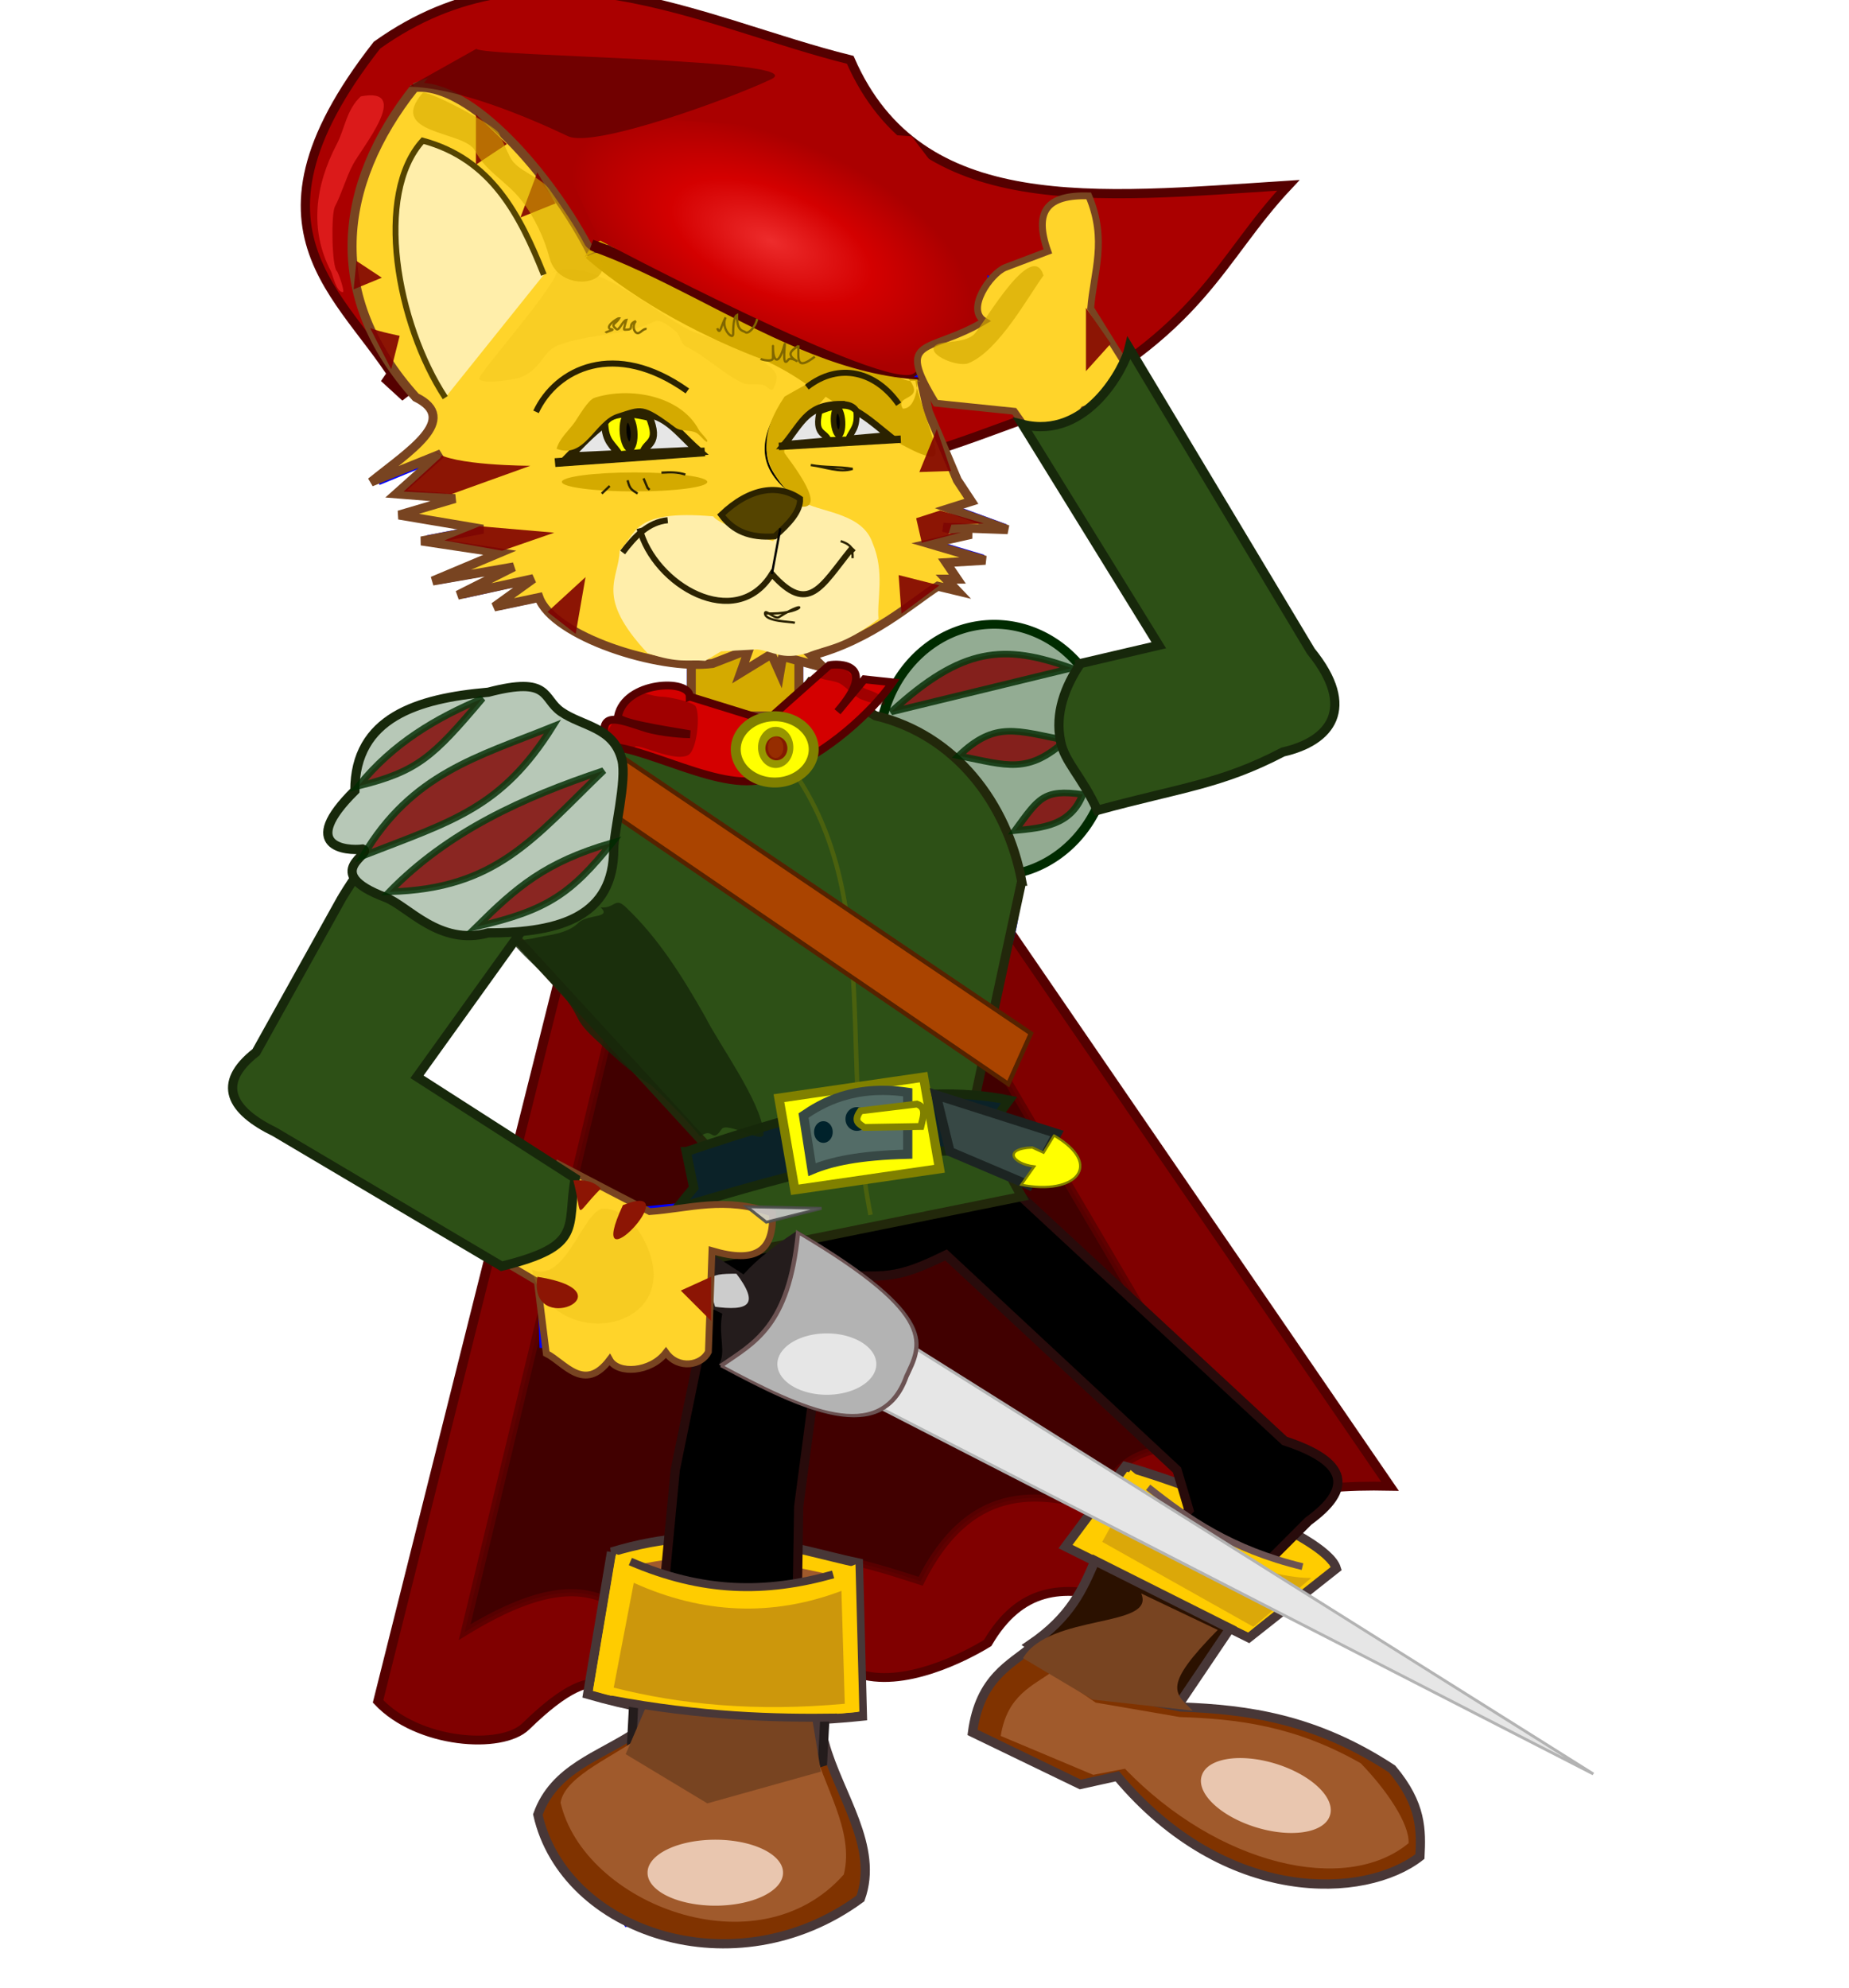 <?xml version="1.0" encoding="UTF-8"?>
<svg version="1.1" viewBox="0 0 744.09 800" xmlns="http://www.w3.org/2000/svg">
<defs>
<filter id="w" x="-.096" y="-.163" width="1.191" height="1.325" color-interpolation-filters="sRGB">
<feGaussianBlur stdDeviation="4.767"/>
</filter>
<filter id="v" x="-.099" y="-.14" width="1.198" height="1.28" color-interpolation-filters="sRGB">
<feGaussianBlur stdDeviation="4.469"/>
</filter>
<filter id="u" x="-.121" y="-.231" width="1.243" height="1.462" color-interpolation-filters="sRGB">
<feGaussianBlur stdDeviation="10.688"/>
</filter>
<filter id="s" x="-.111" y="-.153" width="1.223" height="1.307" color-interpolation-filters="sRGB">
<feGaussianBlur stdDeviation="6.858"/>
</filter>
<filter id="r" x="-.22" y="-.416" width="1.441" height="1.833" color-interpolation-filters="sRGB">
<feGaussianBlur stdDeviation="6.442"/>
</filter>
<filter id="q" x="-.564" y="-.897" width="2.128" height="2.794" color-interpolation-filters="sRGB">
<feGaussianBlur stdDeviation="15.793"/>
</filter>
<filter id="n" x="-.207" y="-.314" width="1.413" height="1.629" color-interpolation-filters="sRGB">
<feGaussianBlur stdDeviation="8.689"/>
</filter>
<filter id="l" x="-.132" y="-.215" width="1.264" height="1.43" color-interpolation-filters="sRGB">
<feGaussianBlur stdDeviation="5.551"/>
</filter>
<filter id="i" x="-.081" y="-.23" width="1.161" height="1.459" color-interpolation-filters="sRGB">
<feGaussianBlur stdDeviation="3.134"/>
</filter>
<filter id="h" x="-.136" y="-.398" width="1.271" height="1.797" color-interpolation-filters="sRGB">
<feGaussianBlur stdDeviation="3.134"/>
</filter>
<filter id="g" x="-.215" y="-.353" width="1.429" height="1.706" color-interpolation-filters="sRGB">
<feGaussianBlur stdDeviation="3.134"/>
</filter>
<filter id="f" x="-.107" y="-.159" width="1.215" height="1.317" color-interpolation-filters="sRGB">
<feGaussianBlur stdDeviation="3.134"/>
</filter>
<filter id="e" x="-.068" y="-.11" width="1.136" height="1.219" color-interpolation-filters="sRGB">
<feGaussianBlur stdDeviation="3.134"/>
</filter>
<filter id="d" x="-.077" y="-.103" width="1.153" height="1.206" color-interpolation-filters="sRGB">
<feGaussianBlur stdDeviation="3.134"/>
</filter>
<filter id="c" x="-.117" y="-.152" width="1.234" height="1.303" color-interpolation-filters="sRGB">
<feGaussianBlur stdDeviation="3.134"/>
</filter>
<filter id="b" x="-.119" y="-.091" width="1.238" height="1.183" color-interpolation-filters="sRGB">
<feGaussianBlur stdDeviation="19.416"/>
</filter>
<filter id="y" color-interpolation-filters="sRGB">
<feGaussianBlur stdDeviation="3.777"/>
</filter>
<filter id="x" x="-.058" y="-.137" width="1.116" height="1.274" color-interpolation-filters="sRGB">
<feGaussianBlur stdDeviation="3.739"/>
</filter>
<filter id="t" x="-.051" y="-.128" width="1.102" height="1.256" color-interpolation-filters="sRGB">
<feGaussianBlur stdDeviation="1.665"/>
</filter>
<filter id="p" x="-.265" y="-.268" width="1.531" height="1.536" color-interpolation-filters="sRGB">
<feGaussianBlur stdDeviation="6.966"/>
</filter>
<filter id="o" x="-.254" y="-.229" width="1.508" height="1.458" color-interpolation-filters="sRGB">
<feGaussianBlur stdDeviation="7.029"/>
</filter>
<filter id="k" x="-.232" y="-.909" width="1.464" height="2.817" color-interpolation-filters="sRGB">
<feGaussianBlur stdDeviation="18.359"/>
</filter>
<filter id="j" x="-.172" y="-.248" width="1.343" height="1.496" color-interpolation-filters="sRGB">
<feGaussianBlur stdDeviation="3.839"/>
</filter>
<radialGradient id="a" cx="258.09" cy="143.63" r="89.172" gradientTransform="matrix(.882 .381 -.199 .419 74.461 140.66)" gradientUnits="userSpaceOnUse">
<stop stop-color="#ed2c2c" offset="0"/>
<stop stop-color="#d40000" offset=".5"/>
<stop stop-color="#a00" offset="1"/>
</radialGradient>
<filter id="m">
<feGaussianBlur stdDeviation="3.286"/>
</filter>
</defs>
<g transform="translate(0 -252.36)">
<g transform="matrix(.777 0 0 .711 518.11 12.538)" stroke="#500">
<path d="m-358.67 810.79-112.33 489.51c20.741 24.197 64.052 27.409 76.462 14.207 42.063-44.75 46.266-17.889 74.171-3.89 18.244-32.742 30.941-31.373 53.211-37.943 16.617-4.902 25.155 4.389 43.975 11.635 23.842 9.18 56.415-9.332 67.89-17.025 16.778-31.337 38.829-33.167 64.849-25.254 21.295 6.476 38.982-27.527 63.085-20.142-0.933-37.575 35.113-44.336 80.475-43.332l-274.44-437.45-33.015-16.508-79.879 11.117z" fill="#800000" stroke-width="5"/>
<path d="m-337.26 858.31-88.872 402.79c73.297-49.063 81.766-3.694 112.67 8.993 33.555-70.179 78.567-53.58 123.47-37.77 24.871-54.133 59.302-52.562 95.693-39.569-0.698-32.752 26.264-38.645 60.194-37.77l-205.27-381.31-24.695-14.389-60.473 38.502z" fill="#2b0000" filter="url(#b)" opacity=".862" stroke-width="4.037"/>
</g>
<g transform="translate(36.863 50.196)">
<path d="m245.44 306.5c-20.333-19.879-0.701-50.213 20.398-80.931 74.182 40.811 46.601 81.623 33.997 122.43z" fill="#ffd42a" opacity=".862" stroke="#500" stroke-width="1.784"/>
<path d="m117.7 354.14c136.24 67.734 197.8 38.31 263.62 14.43 66.292-33.344 71.882-61.635 100.29-91.826-77.952 5.029-148.49 13.267-176.32-50.502-59.964-14.84-125.92-51.982-190.45-5.906-61.355 78.359-8.718 102.26 11.462 141.67z" fill="#a00" stroke="#500" stroke-width="3.716"/>
<rect x="241.35" y="458.77" width="43.271" height="31.5" fill="#d4aa00" stroke="#00f" stroke-width="3.59"/>
<path d="m133 239.21c-30.639 39.283-35.931 81.75 0 122.31 17.733 8.852-2.73 21.783-17.752 34.134l27.738-11.378-17.752 16.119 23.3 1.896-22.191 6.637 33.286 5.689-24.41 4.741 31.067 4.741-26.629 11.378 32.176-5.689-22.191 11.378 29.957-6.637-15.533 11.378 17.752-3.793c5.476 15.479 47.336 29.439 68.791 26.549l14.424-5.689-3.329 9.482 12.205-7.585 3.329 7.585 1.109-6.637 15.533 4.741-4.438-4.741c24.002-6.321 40.5-21.934 50.373-28.255l7.767 1.896-4.438-4.741h4.438l-4.438-6.637 15.533-0.948-22.191-6.637 16.643-3.793-11.095-2.845 25.519 0.948-23.3-8.534 8.876-2.845-5.548-8.534-11.539-27.687-6.657-30.341c-33.87-40.48-70.84-54.07-126.48-31.28-19.97-25.35-49.93-66.07-69.9-66.37z" fill="none" stroke="#00f" stroke-width="3.59"/>
<rect x="241.35" y="458.77" width="43.271" height="31.5" fill="#d4aa00" stroke="#784421" stroke-width="3.59"/>
<path d="m129.95 237.4c-31.119 39.283-35.986 84.071 0.507 124.63 18.011 8.852-2.773 21.783-18.031 34.134l28.173-11.378-18.031 16.119 23.665 1.896-22.538 6.637 33.807 5.689-24.792 4.741 31.553 4.741-27.046 11.378 32.68-5.689-22.538 11.378 30.427-6.637-15.777 11.378 18.031-3.793c5.562 15.479 48.078 29.439 69.868 26.549l14.65-5.689-3.381 9.482 12.396-7.585 3.381 7.585 1.127-6.637 16.485 4.481-4.933-4.871c24.378-6.321 40.851-21.545 50.878-27.866l7.888 1.896-4.508-4.741h4.508l-4.508-6.637 15.777-0.948-22.538-6.637 16.904-3.793-11.269-2.845 25.919 0.948-23.665-8.534 9.015-2.845-5.635-8.534-11.72-27.687-6.761-30.341c-34.42-40.47-72.48-56.38-128.98-33.59-15.83-31.06-48.6-68.79-71-66.38z" fill="#ffd42a" stroke="#784421" stroke-width="3.618"/>
<path transform="matrix(.777 0 0 .741 227.73 167.52)" d="m25.793 308.49c0 2.849-16.86 5.159-37.658 5.159s-37.658-2.31-37.658-5.159 16.86-5.159 37.658-5.159 37.658 2.31 37.658 5.159z" fill="#d4aa00"/>
<path d="m215.95 299.4 38.53 35.278-22.098-40.984z" fill="#800000" opacity=".902"/>
<path d="m210.88 299.03c1.125 3.489-12.362 5.263-11.899 7.031 21.51 18.567 49.211 32.691 71.96 41.102 12.73 6.075 14.685 8.673 24.364 14.602 5.628 3.447 41.951 29.008 44.196 23.255 1.481-3.797-11.012-31.908-7.366-31.908 0.578 0 0.626 13.52-5.666 13.52-3.855-6.229 11.343-2.452 0.567-14.061 0.77 0 4.533-0.429 4.533 0.541-2.335 3.675 6.777 2.091-2.095 2.292-5.514 0.125-14.384-9.675-17.17-10.946-5.077-1.938-12.591-1.682-16.998-3.786-15.72-7.502-36.528-14.314-49.295-26.5-5.505-5.254-35.23-18.07-41.363-15.143-3.269 1.56-4.43 3.908-6.233 6.49" fill="#d4aa00"/>
<path d="m201.11 300.76c56.656 20.067 110.08 70.475 174.31 45.203h4.808" fill="#a00" stroke="#500" stroke-width="4.478"/>
<path d="m85.897 389.22" fill="none" stroke="#f0f" stroke-width="3.716"/>
<path d="m251.77 334.26c1.225 3.034 1.45-0.911 3.387-4.361-2.149 4.327 3.023 9.471 3.023 6.655 0-5.114 0.646-7.191 1.577-7.627-0.209 6.879 2.672 6.272 3.32 6.909 0.957 0.941 3.91-1.611 4.808-5.354" fill="none" stroke="#806600" stroke-width=".911"/>
<path d="m138.02 383.9c6.799 5.707 38.53 5.707 38.53 5.707l-31.73 11.413-19.265-1.038 14.732-13.489 0.567-1.038 1.7 1.038z" fill="#800000" opacity=".902"/>
<path d="m156.15 413.94 30.031 2.594-20.965 7.263-23.231-4.15z" fill="#800000" opacity=".902"/>
<path d="m198.77 434.42-15.299 14.007 11.332 8.819z" fill="#800000" opacity=".902"/>
<path d="m340.14 374.87 5.754 16.834-12.775 0.431z" fill="#800000" opacity=".902"/>
<path d="m331.83 410.72 9.632-3.113 17.565 5.188-13.032 0.519-1.133 3.631 5.099-0.519-15.865 4.15z" fill="#800000" opacity=".902"/>
<path d="m324.77 433.6 1.133 15.564 15.299-11.413z" fill="#800000" opacity=".902"/>
<path d="m154.66 248.2v20.233l12.466-8.301z" fill="#800000" opacity=".902"/>
<path d="m179.36 271.55 7.366 12.451-14.165 5.707z" fill="#800000" opacity=".902"/>
<path d="m106.59 307.18 10.199 6.744-11.332 4.669z" fill="#800000" opacity=".902"/>
<path d="m112.08 334.18c3.966 1.556 11.899 3.113 11.899 3.113l-3.4 13.489z" fill="#800000" opacity=".902"/>
<path d="m142.32 362.19c-19.592-29.919-28.746-81.804-9.066-103.43 27.734 7.464 39.086 29.926 48.729 53.954" fill="#fea" stroke="#540" stroke-width="2.378"/>
<path d="m236.92 250.68-58.057-6.676 25.515 54.832s116.36 61.664 126.63 53.538c40.582-32.123 37.531-44.574 37.531-44.574l-38.513-50.788z" fill="url(#a)"/>
<path d="m279.44 362.85c-11.441 15.889-12.043 28.752 5.666 40.02" fill="none" stroke="#000" stroke-width=".759"/>
<path d="m250.17 409.97c2.404 3.824 24.039 9.943 24.039 9.943l12.821-15.297c7.984 3.88 23.32 4.432 27.245 16.061 5.023 11.678 1.654 22.994 2.404 30.593-14.618 10.956-20.013 10.173-28.847 13.767-10.294 2.942-13.534-0.849-20.033-1.53l-14.424 0.765-6.41 3.824c-7.108-0.614-10.395 1.204-23.238-3.059-21.374-22.948-11.518-29.637-11.218-41.301 6.879-6.672 4.807-16.631 37.662-13.767z" fill="#fea"/>
<path d="m278.87 361.77c-9.853 14.623-10.277 26.643 2.266 39.23 0.812 0.814 4.066 5.117 5.099 5.117 9.914 0-6.792-20.453-7.366-21.605-1.686-3.384 12.908-17.82 19.697-26.487 6.235-7.959 5.887-11.053-19.697 3.745z" fill="#d4aa00"/>
<path d="m253.37 409.36c11.644-11.161 23.077-12.457 31.73-6.49 0.232 5.048-4.446 10.095-10.199 15.143-10.119 0.714-16.661-2.099-21.531-8.653z" fill="#540" stroke="#2b2200" stroke-width="2.428"/>
<path d="m220.51 414.77c5.763 22.835 38.684 42.039 53.262 18.388 14.77 16.561 19.731 5.155 31.73-9.735l1.133 1.082" fill="none" stroke="#2b2200" stroke-width="2.428"/>
<path d="m213.71 424.5c4.917-6.477 10.231-12.197 18.132-12.98" fill="none" stroke="#2b2200" stroke-width="2.428"/>
<path d="m277.17 414.77-3.4 18.388" fill="none" stroke="#000" stroke-width=".911"/>
<g transform="matrix(.896 -.088 .118 1.094 -.742 122.41)" stroke="#2b2200" stroke-width="3.2">
<path d="m175.09 257.16 67.118 1.459" fill="none"/>
<path d="m181.44 255.53 57.936 2.491c-10.985-9.855-13.559-17.355-33.607-16.499-10.549 4.538-12.358 5.89-24.329 14.008z" fill="#e6e6e6"/>
<path d="m199.06 244.34c4.139-4.886 15.286-1.964 20.072-0.563 3.749 10.545-2.656 9.073-4.533 13.128h-10.317c-2.765-4.533-5.832-5.256-5.222-12.564z" fill="#ff0"/>
<path transform="matrix(.953 -.021 -.034 1.208 18.051 -45.401)" d="m212.02 247.1c0 2.472-1.155 4.475-2.579 4.475s-2.579-2.004-2.579-4.475 1.155-4.475 2.579-4.475 2.579 2.004 2.579 4.475z"/>
</g>
<g transform="matrix(-.732 .023 .029 .933 446.35 134.95)" stroke="#2b2200" stroke-width="3.2">
<path d="m175.09 257.16 67.118 1.459" fill="none"/>
<path d="m181.44 255.53 57.936 2.491c-10.985-9.855-13.559-17.355-33.607-16.499-10.549 4.538-12.358 5.89-24.329 14.008z" fill="#e6e6e6"/>
<path d="m199.06 244.34c4.139-4.886 15.286-1.964 20.072-0.563 3.749 10.545-2.656 9.073-4.533 13.128h-10.317c-2.765-4.533-5.832-5.256-5.222-12.564z" fill="#ff0"/>
<path transform="matrix(.953 -.021 -.034 1.208 18.051 -45.401)" d="m212.02 247.1c0 2.472-1.155 4.475-2.579 4.475s-2.579-2.004-2.579-4.475 1.155-4.475 2.579-4.475 2.579 2.004 2.579 4.475z"/>
</g>
<path d="m178.85 367.91c8.035-17.247 31.629-29.228 60.9-8.413" fill="none" stroke="#2b2200" stroke-width="2.428"/>
<path d="m287.83 357.97c13.036-10.229 27.824-6.232 36.958 6.845" fill="none" stroke="#2b2200" stroke-width="2.428"/>
<path d="m301.45 419.92c4.555 1.569 4.808 2.997 4.808 6.883" fill="none" stroke="#2b2200" stroke-width=".911"/>
<path d="m208.5 397.74c-1.068 1.02-2.137 2.04-3.205 3.059" fill="none" stroke="#2b2200" stroke-width=".911"/>
<path d="m215.71 395.44c0.827 3.473 1.55 3.791 4.007 5.354" fill="none" stroke="#2b2200" stroke-width=".911"/>
<path d="m222.12 394.68 1.603 3.824c0.267 0.255 0.534 0.51 0.801 0.765" fill="none" stroke="#2b2200" stroke-width=".911"/>
<path d="m229.33 392.38c3.485-0.198 6.473-0.235 9.616 0.765" fill="none" stroke="#2b2200" stroke-width=".911"/>
<path d="m289.43 389.32c5.699 0.7 11.512 3.221 16.828 1.53-5.677-0.984-11.208-0.457-16.828-1.53" fill="none" stroke="#2b2200" stroke-width=".911"/>
<path d="m206.8 336.1c0.308-0.491 3.835-1.226 2.57-1.393-3.606-0.475 2.071-4.55 2.95-4.459-1.336 2.431-3.78 2.275-1.129 4.365 1.109 0.874 2.588-3.467 4.007-3.693-1.192 4.295-1.253 3.922-0.146 3.913 3.824-0.032 0.275-1.966 3.958-3.453-1.628 1.936-0.707 4.716 0.708 4.851 1.112 0.107 2.369-1.969 3.626-1.669" fill="none" stroke="#806600" stroke-width=".911"/>
<path d="m269.24 346.58c0.485 0.441 4.949 1.384 4.949-0.313 0-1.612 0.025-6.302 8e-3 -4.69-0.065 6.127 2.235 8.199 4.618-0.618 0.73-2.7-1.485 10.183 1.562 5.987 0.974-1.342 4.462 1.197 3.027 0.309-5.261-3.258 0.898-5.257 1.072-6.076-0.16 5.958-0.733 10.107 6.552 4.547" fill="none" stroke="#806600" stroke-width=".911"/>
<path d="m271 448.98c15.236 0.994 18.944-6.955 5.609 1.53-1.618 1.03-5.609-3.386-5.609-1.53 0 3.393 10.351 3.293 12.02 3.824" fill="none" stroke="#2b2200" stroke-width=".911"/>
<path transform="matrix(.777 0 0 .741 61.858 192.76)" d="m91.922 63.104c-18.906 22.796 21.542 20.468 26.993 31.37 5.827 11.653 16.178 16.464 24.075 26.993 6.65 8.867 11.855 20.428 14.591 31.37 4.698 18.792 33.844 15.161 26.263 0-1.632-3.264-6.473-4.191-8.025-7.295-5.244-10.487-11.331-19.55-18.239-29.911-4.802-7.203-16.471-9.597-20.427-17.509-2.075-4.151-3.805-9.07-5.836-13.132-2.05-4.096-35.356-22.897-39.398-21.886z" fill="#d4aa00" filter="url(#y)" opacity=".771"/>
<path transform="matrix(.777 0 0 .741 61.858 192.76)" d="m161.23 159.4c1.976 6.189-41.24 56.862-40.125 59.093 1.591 3.182 18.594 0.295 21.157-0.73 11.471-4.588 11.51-14.234 19.698-17.509 16.666-6.666 33.037-4.481 50.338-13.132 2.727-1.363 9.172 4.066 10.943 5.836 2.104 2.104 2.446 6.695 5.107 8.025 9.989 4.995 18.739 14.476 29.182 19.698 3.299 1.649 8.493-0.131 11.673 1.459 1.14 0.57 3.23 3.753 4.377 1.459 5.389-10.778-3.995-11.099-8.755-18.239-0.685-1.028-30.285-11.13-34.288-13.132-17.91-8.955-52.512-42.906-72.954-30.641" fill="#d4aa00" filter="url(#x)" opacity=".378"/>
<path transform="matrix(.777 0 0 .741 61.858 192.76)" d="m161.23 256.43c1.622-5.943 6.29-9.799 9.484-14.591 2.024-3.036 6.771-11.984 10.214-13.132 18.461-6.154 44.693-1.076 53.986 17.509 0.519 1.038 4.377 5.09 4.377 5.836 0 2.432-3.661-3.29-5.836-4.377-3.678-1.839-7.56-0.268-10.943-2.918-16.839-13.191-17.307-11.497-29.911-7.295-11.666 3.889-16.759 24.813-31.37 18.968z" fill="#d4aa00" filter="url(#t)"/>
<path d="m113.14 234.06-14.424 19.886" fill="#d4aa00" opacity=".822"/>
<path d="m108.33 240.95c-5.811 5.4-6.455 13.088-9.616 19.121-8.898 16.987-11.046 34.746-2.404 51.244 0.708 1.352 2.122 8.413 4.808 8.413 0.881 0-1.727-7.767-2.404-8.413-2.081-1.986-2.359-23.032-0.801-26.004 2.696-5.146 4.415-11.488 7.212-16.826 3.615-6.9 24.109-31.524 3.205-27.534z" fill="#e62020" opacity=".822"/>
<path transform="matrix(.777 0 0 .741 61.858 192.76)" d="m84.602 59.84 35.078-20.634c2.836 4.298 174.88 5.414 152.7 16.508-21.43 10.712-92.03 37.558-105.24 30.951-21.23-10.614-58.39-26.825-82.538-26.825z" fill="#500" filter="url(#k)" opacity=".822"/>
<path d="m402.63 415.04 15.529-9.983-6.655 13.31z" fill="#8c1504"/>
</g>
<path d="m246.09 876.97-9.616 57.227c31.95 9.229 67.961 13.252 110.58 8.804l-1.603-61.629c-26.631-5.727-56.586-17.479-99.363-4.402z" fill="#fc0" stroke="#483737" stroke-width="3.716"/>
<path d="m217.24 743.78 1.603 49.304 84.939 4.109-4.808-24.652-11.218-35.608-70.516 6.848-110.58-61.63s0-1.37 67.31-105.46l185.9-35.608 134.62-4.109-25.642-76.695-41.668-52.043-54.489-5.478 26.443-18.929v-18.098l36.86 14.723-8.814 29.152 1.603-1.37" fill="none" stroke="#00f" stroke-width="3.59"/>
<path d="m204.42 608.19c50.934-41.46 115.44-59.229 174.69-39.717 58.307 41.747 12.185 77.917 9.616 116.41l-107.38 23.282z" fill="none" stroke="#00f" stroke-width="3.59"/>
<path d="m289.36 721.86 104.17-23.28" fill="none" stroke="#00f" stroke-width="3.59"/>
<path d="m391.93 699.95-9.616 41.087-3.205 15.065-11.218 1.37" fill="none" stroke="#00f" stroke-width="3.59"/>
<path d="m290.97 724.6 11.218 23.282 72.118 10.956" fill="none" stroke="#00f" stroke-width="3.59"/>
<path d="m303.79 746.52s-11.218 223.24-3.205 210.91c8.013-12.326-76.926 21.913-76.926 21.913l28.847 46.565 78.529-15.065-30.45-57.521-3.205 5.478" fill="none" stroke="#00f" stroke-width="3.59"/>
<path d="m382.31 732.82 125 119.15-75.323 80.804 128.21 31.5-100.97 12.326-28.847-45.195 3.205 4.109" fill="none" stroke="#00f" stroke-width="3.59"/>
<path transform="matrix(.777 0 0 .711 56.982 282.06)" d="m501.42 382.77a59.84 71.189 0 1 1-119.68 0 59.84 71.189 0 1 1 119.68 0z" fill="#93ac93" stroke="#002b00" stroke-width="5"/>
<path d="m452.83 842.49c18.114 4.876 80.679 27.209 84.939 41.086l-35.26 27.87-73.72-36.68z" fill="#fc0" stroke="#483737" stroke-width="3.716"/>
<path d="m249.99 883.7-8.71 45.205c28.94 7.29 61.559 10.468 100.16 6.955l-1.452-48.682c-24.123-4.524-51.256-13.807-90.003-3.477z" fill="#a05a2c"/>
<path d="m286.16 719.23 105.77-21.492 4.808 22.959 120.2 111.52c26.225 8.58 27.185 19.554 9.616 32.282l-68.913 68.966-25.642 2.935-8.013-17.608 54.489-58.694-4.808-16.141-92.952-86.574c-20.598 10.152-24.384 8.722-46.946 8.049l-12.352 93.199-1.603 102.71-30.45 8.804-27.245-24.945 9.616-101.25 19.232-93.911z" stroke="#280b0b" stroke-width="3.716"/>
<path d="m255.71 949.6 28.847 21.277 47.277-16.875c5.756 20.788 21.929 41.575 14.424 62.363-50.45 37.021-119.16 13.655-129.81-33.749 6.551-18.487 24.917-23.451 39.264-33.016z" fill="#803300" stroke="#483737" stroke-width="3.716"/>
<path d="m255.71 924.66-1.603 30.814 28.847 20.543 48.079-14.674 1.603-30.814z" fill="#483737" stroke="#241c1c" stroke-width="3.716"/>
<path d="m455 843.95c27.631 23.689 50.992 37.927 80.131 38.151l-32.825 27.235c-22.837-11.251-47.369-19.914-67.31-35.583z" fill="#fc0"/>
<path d="m440.67 880.46c-4.938 11.309-9.597 22.618-26.306 33.927l23.976 16.822 35.322 8.123 21.304-31.6z" fill="#2b1100" stroke="#483737" stroke-width="3.716"/>
<path d="m415.17 915.12c-8.416 7.209-20.818 12.287-23.805 34.409l43.385 20.973 14.876-3.291c43.679 52.155 99.835 49.474 121.8 32.282 0.498-10.445 0.815-20.947-11.218-35.217-30.932-20.307-58.227-23.958-84.939-24.945l-39.385-7.782z" fill="#803300" stroke="#483737" stroke-width="3.716"/>
<path d="m411.16 606.97-19.62 91.117 19.62 35.809-123.4 24.945-2.428-44.272-78.42-85.463c27.081-23.258 37.772-42.07 19.206-70.969l50.623-24.525 31.539 16.992 17.744-23.644 12.552 5.253 13.721 8.188c32.229 7.624 53.026 35.344 58.865 66.568z" fill="#2d5016" stroke="#22280b" stroke-width="3.716"/>
<path d="m307.31 548.28c51.033 52.237 29.316 125.2 43.014 192.98" fill="none" opacity=".372" stroke="#808000" stroke-width="1.784"/>
<path d="m276.16 715.82 3.01 14.526-6.799 8.301c47.726-14.008 97.009-29.219 140.52-20.752l-15.865-10.376 9.066-12.451c-38.793-7.819-80.7 4.269-129.93 20.752z" fill="#0b2228" stroke="#17280b" stroke-width="3.716"/>
<rect transform="matrix(.99 -.144 .171 .985 0 0)" x="190.08" y="732.66" width="58.81" height="37.442" fill="#ff0" stroke="#808000" stroke-width="3.717"/>
<path d="m323.37 701.29 3.4 21.789c7.739-3.244 18.762-5.735 38.53-6.226v-24.902c-21.847-3.286-34.856 4.509-41.929 9.338z" fill="#536c67" stroke="#374845" stroke-width="3.716"/>
<path d="m376.72 693.01 48.642 15.539-11.332 20.752-31.73-13.489z" fill="#374845" stroke="#1c2422" stroke-width="3.716"/>
<path d="m424.18 709.34-4.215 6.902-4.544-2.084c-11.828 0.435-8.207 6.516 0.79 7.643l-5.208 7.354c21.805 4.417 33.527-7.935 13.178-19.815z" fill="#ff0" stroke="#808000" stroke-width=".938"/>
<path transform="matrix(.777 0 0 .711 64.995 292.23)" d="m251.05 924.43 32.603 25.647 53.432-20.341c5.44 25.057 21.968 50.115 16.301 75.172-44.762 55.364-134.68 16.46-146.71-40.681 2.412-15.742 29.388-26.57 44.376-39.797z" fill="#a05a2c" filter="url(#s)"/>
<path transform="matrix(.777 0 0 .711 64.995 292.23)" d="m253.81 902.76-13.412 34.047 42.301 27.857 58.808-17.981-6.19-41.269z" fill="#784421" filter="url(#l)"/>
<path d="m247.97 877.7-9.32 55.039c30.968 8.876 65.872 12.746 107.18 8.468l-1.553-59.273c-32.103 13.683-64.205 12.19-96.308-4.234z" fill="#fc0"/>
<path transform="matrix(.777 0 0 .711 64.995 292.23)" d="m321.9 1003.9a35.079 18.571 0 1 1-70.157 0 35.079 18.571 0 1 1 70.157 0z" fill="#e9c6af" filter="url(#r)"/>
<path transform="matrix(.777 0 0 .711 64.995 292.23)" d="m460.95 890.38c-9.293 7.567-22.99 12.897-26.288 36.117l47.91 22.014 16.428-3.454c48.236 54.744 114.38 71.532 146.89 42.138 0.55-10.964-11.481-30.24-24.769-45.218-34.159-21.315-64.3-25.147-93.799-26.183l-43.493-8.168z" fill="#a05a2c" filter="url(#u)"/>
<path transform="matrix(.777 0 0 .711 64.995 292.23)" d="m507.4 845.84c7.855 19.743-47.622 11.23-61.211 36.645l36.055 23.448 51.815 6.24c-9.615-10.187-15.677-13.882 12.99-45.682z" fill="#784421" filter="url(#n)"/>
<path transform="matrix(.731 .24 -.263 .669 563.77 234.5)" d="m321.9 1003.9a35.079 18.571 0 1 1-70.157 0 35.079 18.571 0 1 1 70.157 0z" fill="#e9c6af" filter="url(#q)"/>
<path transform="matrix(.777 0 0 .711 64.995 292.23)" d="m244.61 839.83-10.407 59.326c34.579 9.567 73.553 13.738 119.68 9.127l-1.734-63.889c-35.846 14.749-71.693 13.139-107.54-4.564z" fill="#784421" filter="url(#w)" opacity=".615"/>
<path transform="matrix(.777 0 0 .711 64.995 292.23)" d="m501.63 788.24c28.174 26.382 64.119 48.6 93.83 48.85l-29.967 27.623-78.264-48.075z" fill="#784421" filter="url(#v)" opacity=".516"/>
<path d="m256.51 882.87 74.793 2.594" fill="#784421" opacity=".516"/>
<path d="m253.68 880.79c29.166 12.508 54.293 12.849 81.592 5.188" fill="none" stroke="#483737" stroke-width="3.196"/>
<path d="m245.74 936.3c36.532 6.802 65.625 7.661 91.225 7.263" fill="none" stroke="#483737" stroke-width="3.196"/>
<path d="m462.05 850.92c16.078 12.755 33.4 24.939 62.102 31.915" fill="none" stroke="#6c5353" stroke-width="2.75"/>
<path transform="matrix(.777 0 0 .711 64.995 293.8)" d="m377.9 344.71c37.016-37.164 58.621-38.467 93.381-24.804z" fill="#800000" filter="url(#i)" opacity=".902" stroke="#002b00" stroke-width="3.7"/>
<path transform="matrix(.777 0 0 .711 64.995 293.8)" d="m412.92 369.51c19.107-19.998 30.041-14.047 55.445-8.755-19.82 19.315-30.036 14.278-55.445 8.755z" fill="#800000" filter="url(#h)" opacity=".902" stroke="#002b00" stroke-width="3.7"/>
<path transform="matrix(.777 0 0 .711 64.995 293.8)" d="m442.1 411.82c12.227-18.203 14.608-23.615 35.018-20.427-6.276 17.603-20.696 18.917-35.018 20.427z" fill="#800000" filter="url(#g)" opacity=".902" stroke="#002b00" stroke-width="3.7"/>
<g transform="matrix(.27 -.394 .658 .378 -360.55 892.75)" stroke-width="2.4">
<path d="m846.02 641.73c26.026-1.322 31.477-32.864 130-6.19-1.73 88.556-31.376 87.783-59.84 90.792-61.66 10.073-67.946-35.227-70.157-84.602z" fill="#241c1c" stroke="#241c1c"/>
<path d="m889.35 658.24-12.381-115.55c16.96-31.969 44.365-21.41 51.586-2.063l-10.317 117.62z" fill="#241c1c" stroke="#241c1c"/>
<path d="m879.03 683 35.079 464.28 28.888-462.21-28.888-4.127z" fill="#e6e6e6" stroke="#b3b3b3"/>
<path d="m846.02 641.73c30.477 7.579 56.978 18.138 130-6.19-1.73 88.556-31.376 87.783-59.84 90.792-61.66 10.073-67.946-35.227-70.157-84.602z" fill="#b3b3b3" stroke="#6c5353"/>
<path d="m926.34 569.5c-9.639 8.033-46.722 17.742-47.416-6.284 1.829-21.281 43.344-12.297 47.416 6.284z" fill="#ccc" stroke="#241c1c"/>
<path d="m882.2 590.15c19.111-13.513 26.972-13.09 41.498 2.543-13.797 21.439-29.704 15.482-41.498-2.543z" fill="#ccc" stroke="#241c1c"/>
<path d="m885.12 621.1c19.111-13.513 21.865-16.008 36.391-0.376-13.797 21.439-24.597 18.4-36.391 0.376z" fill="#ccc" stroke="#241c1c"/>
</g>
<path d="m224.86 720.91-7.886 21.661-22.941 12.471 22.224 13.128 3.584 28.881c7.274 3.588 15.253 16.102 25.498 2.506 3.306 6.013 16.535 5.112 22.648-2.855 5.036 6.948 14.374 5.196 17.092-0.307l1.434-40.696c17.996 5.297 24.881 0.022 24.375-15.097-19.408-6.902-33.549-1.745-49.466-0.656l-16.489-8.533z" fill="#ffd42a" stroke="#784421" stroke-width="2.75"/>
<path d="m137.6 613.72-34.532 62.061c-16.24 12.666-10.187 23.519 7.671 32.203l91.122 53.95c33.457-8.209 26.066-15.577 29.606-35.39l-63.664-40.836 42.263-58.898c-24.073-0.167-28.439-85.468-72.467-13.089z" fill="#2d5016" stroke="#17280b" stroke-width="3.716"/>
<path d="m300.5 737.98 30.11 0.656-22.224 5.579z" fill="#ccc" opacity=".902" stroke="#4d4d4d" stroke-width="1.189"/>
<path d="m233.69 560.86 11.152 9.283 1.014 9.283 159.9 109.18 9.125-20.358-164.97-111.57z" fill="#a40" stroke="#520" stroke-width="1.784"/>
<path transform="matrix(.777 0 0 .711 64.995 292.23)" d="m371.42 716.02a26.825 18.571 0 1 1-53.65 0 26.825 18.571 0 1 1 53.65 0z" fill="#e6e6e6" filter="url(#j)" stroke="#b3b3b3" stroke-width="2.4"/>
<path d="m459.78 409.91-23.644 7.258-13.581 21.026-14.377-20.325-31.55-3.232c-16.789-27.5-2.954-19.592 19.529-33.078-7.598-4.599 2.313-19.021 8.319-21.52l17.201-6.519c-5.816-16.468-0.068-22.781 16.446-22.344 7.572 17.758 1.964 30.714 0.803 45.29l9.348 15.082z" fill="#ffd42a" stroke="#784421" stroke-width="2.75"/>
<path d="m434.8 519.4 31.532-7.363-54.879-88.901c26.14 6.492 41.222-23.152 42.963-30.673l73.089 121.92c18.619 22.96 7.868 36.308-11.184 40.605-25.15 13.129-41.043 14.281-74.709 23.478-6.287-13.779-13.32-19.592-14.824-27.88-2.291-11.224 1.796-21.905 8.013-31.181z" fill="#2d5016" stroke="#17280b" stroke-width="3.716"/>
<path transform="matrix(.777 0 0 .741 64.995 258.64)" d="m191.9 680.94c17.275 8.746 26.7-33.015 37.142-33.015 9.629 0 17.384 10.007 20.635 16.508 25.115 50.229-48.215 64.318-57.777 16.508z" fill="#d4aa00" filter="url(#p)" opacity=".425"/>
<path transform="matrix(.666 0 0 .535 116.24 292.56)" d="m456.02 132.06c-8.874 14.93-27.043 56.854-45.396 66.031-6.118 3.059-23.965-5.72-20.635-12.381 2.752-5.504 18.851-1.452 24.761-10.317 6.535-9.803 34.453-70.595 41.269-43.333z" fill="#d4aa00" filter="url(#o)" opacity=".822"/>
<path d="m277.6 532.7 31.072 9.636 25.049-22.269c3.667-0.796 20.204-0.841 3.315 18.714l10.8-13.031 11.401 1.22c-7.665 11.153-26.471 29.149-46.011 36.075-15.946 12.382-50.479-9.657-69.062-10.417-4.152-14.922 4.518-10.82 15.468-7.34 6.764 2.15 16.823 2.608 17.999 2.559-10.654-1.844-29.476-4.64-28.941-7.274 2.883-14.192 28.884-15.17 28.908-7.872z" fill="#d40000" stroke="#500" stroke-width="3.15"/>
<path d="m253.33 531.19c4.867-1.017 8.825 1.569 13.333 1.569 2.165 0 12.395 2.045 13.333 3.922 1.874 3.748 0.46 17.809-3.137 19.608-6.431 3.216-23.893-7-21.176-2.353 1.774 3.035-1.177-0.163-6.667 0.392-2.765 0.28-5.977-3.638-5.098-6.274 1.349-4.048 8.367-11.64 9.412-16.863z" fill="#500" opacity=".407"/>
<path transform="translate(24.706 251.19)" d="m302.75 302.75a15.686 13.333 0 1 1-31.373 0 15.686 13.333 0 1 1 31.373 0z" fill="#ff0" stroke="#808000" stroke-width="4"/>
<path transform="translate(24.706 251.19)" d="m292.55 301.96a5.098 6.274 0 1 1-10.196 0 5.098 6.274 0 1 1 10.196 0z" fill="#ff0" opacity=".822" stroke="#808000" stroke-width="4"/>
<path transform="matrix(.868 0 0 .768 62.933 321.62)" d="m292.55 301.96a5.098 6.274 0 1 1-10.196 0 5.098 6.274 0 1 1 10.196 0z" fill="#800000" opacity=".822"/>
<path d="m328.24 524.3c2.844 1.91 6.236 1.712 9.079 2.813 2.421 0.938 5.735 4.739 8.474 6.33 0.975 0.567 10.29 3.834 10.29 2.11 0-4.188-6.431-5.143-8.474-6.33-4.932-2.865-10.31-18.082-19.369-4.923z" fill="#500" opacity=".407"/>
<path d="m216.29 766.19c38.633 6.132-4.185 25.107 0 0z" fill="#8c1504"/>
<path d="m230.71 727.37c4.524-0.19 7.985 0.221 11.092 3.328-11.336 11.336-6.905 12.717-11.092-3.328z" fill="#8c1504"/>
<path d="m250.68 737.35c-16.63 35.784 27.534-11.013 0 0z" fill="#8c1504"/>
<path d="m286.17 766.19v17.747l-12.201-12.201z" fill="#8c1504"/>
<path d="m437.02 376.22 9.983 14.419-9.983 11.092z" fill="#8c1504"/>
<path transform="matrix(.75 0 0 1 85.269 252.64)" d="m352.17 450.05a6.101 4.714 0 1 1-12.201 0 6.101 4.714 0 1 1 12.201 0z" fill="#00222b"/>
<path transform="translate(0 252.36)" d="m346.27 447.06 22.745-2.745c4.218 1.529 2.318 5.504 1.569 9.02l-22.745 0.392c-1.881-1.407-4.685-2.261-1.569-6.667z" fill="#ff0" stroke="#808000" stroke-width="2.75"/>
<path transform="matrix(.614 0 0 .912 118.87 297.48)" d="m352.17 450.05a6.101 4.714 0 1 1-12.201 0 6.101 4.714 0 1 1 12.201 0z" fill="#00222b"/>
<g transform="translate(4.706 -14.902)">
<path d="m242.27 608.94c0 26.743-20.832 33.749-50.483 33.749-19.649 5.424-32.333-10.854-41.387-14.277-26.883-10.162-4.159-17.79-9.121-19.461-6.619 0.849-26.18-0.757-3.18-23.49 0-29.432 25.176-37.152 53.688-39.619 25.196-6.586 21.653 2.523 29.297 7.838 8.622 5.995 21.109 6.066 24.481 19.34 2.065 8.129-3.295 29.464-3.295 35.918z" fill="#b7c8b7" stroke="#17280b" stroke-width="3.716"/>
<path transform="matrix(.777 0 0 .711 77.196 287.69)" d="m82.74 455.6c25.071-46.494 59.52-56.054 98.009-73.027-26.437 46.097-51.653 53.326-98.009 73.027z" fill="#800000" filter="url(#d)" opacity=".902" stroke="#002b00" stroke-width="3.7"/>
<path transform="matrix(.777 0 0 .711 77.196 287.69)" d="m207.19 407.45c-41.39 15.11-80.42 34.35-110.89 68.57 55.53-1.56 74.58-30.35 110.89-68.57z" fill="#800000" filter="url(#e)" opacity=".902" stroke="#002b00" stroke-width="3.7"/>
<path transform="matrix(.777 0 0 .711 77.196 287.69)" d="m80.25 416.2c18.16-24.636 40.578-38.627 64.2-49.609-25.671 33.243-33.569 41.282-64.2 49.609z" fill="#800000" filter="url(#c)" opacity=".902" stroke="#002b00" stroke-width="3.7"/>
<path transform="matrix(.777 0 0 .711 77.196 286.13)" d="m211.57 450.47c-34.785 11.043-49.666 25.416-70.036 47.442 36.462-9.171 48.833-18.529 70.036-47.442z" fill="#800000" filter="url(#f)" opacity=".902" stroke="#002b00" stroke-width="3.7"/>
</g>
<path transform="matrix(.95 0 0 .917 3.513 286.83)" d="m212.94 375.69c9.127 11.124 21.581 19.799 27.849 33.065 2.692 5.88 8.219 9.882 12.593 14.498 5.823 5.51 11.795 10.943 18.55 15.272 5.128 4.565 16.967 17.203 20.943 22.644 5.628-4.453 4.778 3.325 8.929-2.946 2.179-4.496 19.58 7.95 17.821 0.845-0.901-13.091-18.874-38.631-24.405-50.107-9.536-17.414-19.865-34.856-34.203-48.799-4.288-4.021-4.281 0.995-10.277 0.468 4.707 4.678-4.887 2.992-9.039 6.411-5.071 5.452-13.118 5.565-19.897 7.242-3.714 0.623-7.446 1.291-11.217 1.407" fill="#17280b" filter="url(#m)" opacity=".902"/>
</g>
</svg>
